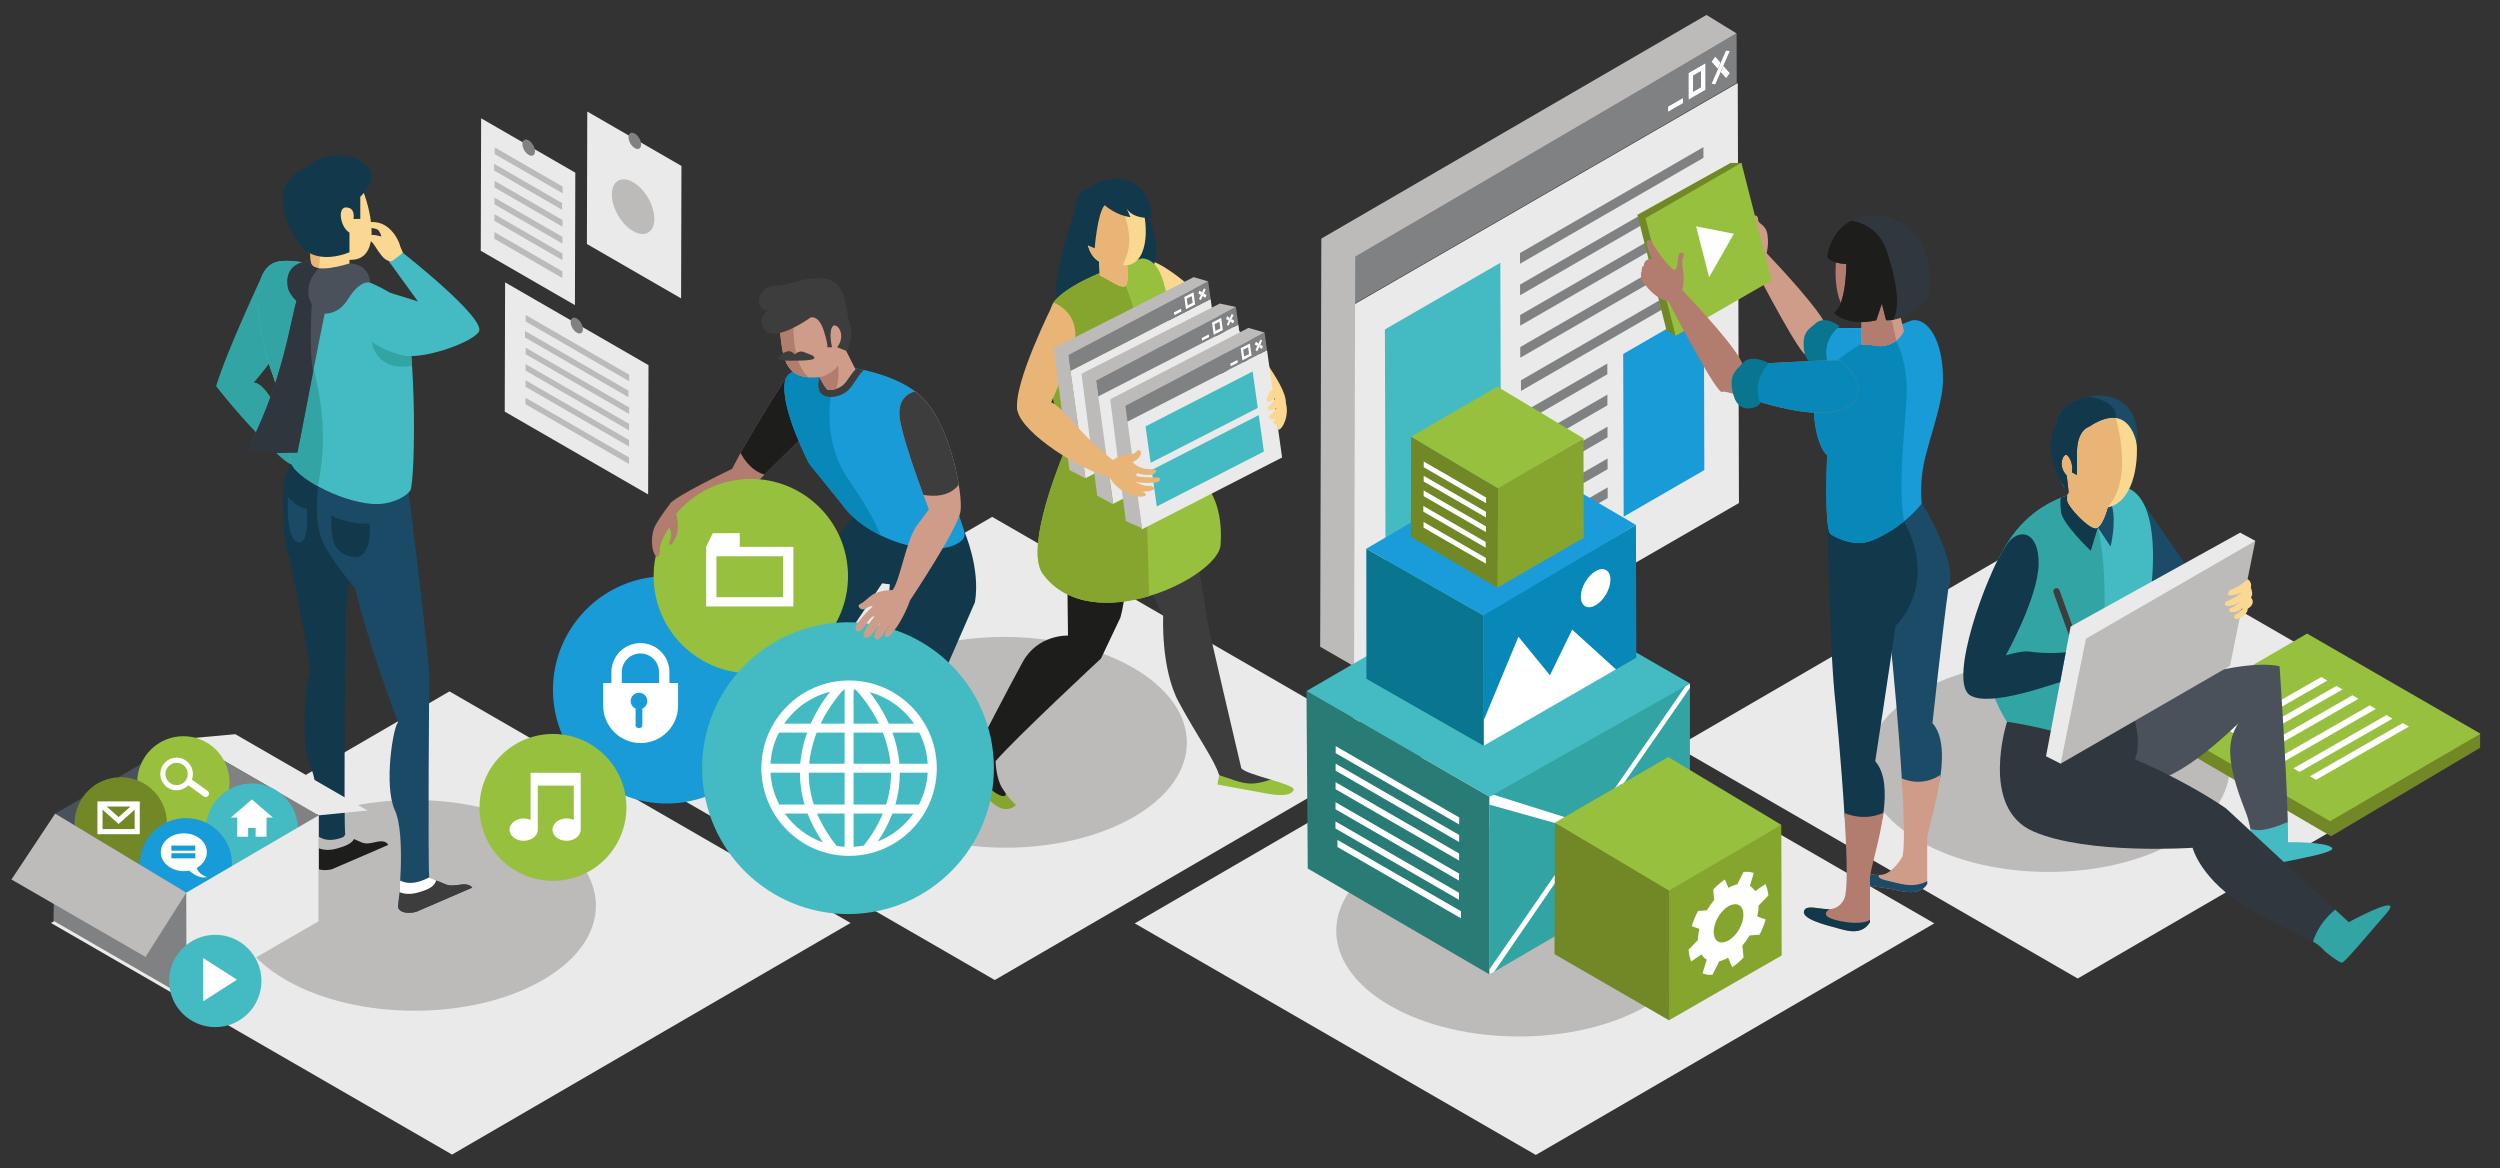 <?xml version="1.0" encoding="utf-8"?>
<!-- Generator: Adobe Illustrator 15.1.0, SVG Export Plug-In . SVG Version: 6.00 Build 0)  -->
<!DOCTYPE svg PUBLIC "-//W3C//DTD SVG 1.0//EN" "http://www.w3.org/TR/2001/REC-SVG-20010904/DTD/svg10.dtd">
<svg version="1.0" id="Layer_1" xmlns="http://www.w3.org/2000/svg" xmlns:xlink="http://www.w3.org/1999/xlink" x="0px" y="0px"
	 width="1418.93px" height="662.967px" viewBox="0 0 1418.93 662.967" enable-background="new 0 0 1418.93 662.967"
	 xml:space="preserve">
<rect x="0" y="0" width="1418.93" height="662.967" fill="#333333" stroke="none"/>
<polygon fill="#EAEAEA" points="790.772,424.796 563.129,293.358 336.957,424.8 564.6,556.238 "/>
<polygon fill="#EAEAEA" points="482.742,523.854 255.093,392.411 28.926,523.851 256.575,655.291 "/>
<polygon fill="#EAEAEA" points="1405.424,423.93 1177.775,292.488 951.602,423.93 1179.251,555.372 "/>
<polygon fill="#EAEAEA" points="1097.855,524.077 870.213,392.64 644.047,524.077 871.688,655.516 "/>
<path fill="#BCBBB9" d="M307.742,471.558c-40.454-23.356-105.836-23.355-146.026,0c-40.197,23.359-39.984,61.232,0.47,84.588
	c40.459,23.359,105.842,23.359,146.038-0.001C348.415,532.788,348.201,494.917,307.742,471.558"/>
<path fill="#BCBBB9" d="M934.456,486.173c-40.452-23.354-105.835-23.354-146.031,0.005c-40.19,23.355-39.978,61.228,0.476,84.583
	c40.46,23.359,105.843,23.359,146.033,0.004C975.13,547.404,974.916,509.532,934.456,486.173"/>
<path fill="#BCBBB9" d="M1235.082,392.782c-40.46-23.359-105.843-23.359-146.032-0.004c-40.196,23.36-39.983,61.232,0.476,84.592
	c40.46,23.359,105.843,23.359,146.039-0.001C1275.755,454.014,1275.541,416.142,1235.082,392.782"/>
<path fill="#BCBBB9" d="M643.154,379.016c-40.459-23.358-105.842-23.358-146.039,0.001c-40.197,23.36-39.983,61.232,0.476,84.592
	c40.453,23.355,105.836,23.355,146.033-0.005C683.821,440.244,683.607,402.372,643.154,379.016"/>
<polyline fill="#EAEAEA" points="768.033,411.916 986.974,285.502 986.302,47.093 767.36,173.507 "/>
<path fill="#808183" d="M965.402,40.341l-4.495,2.595l0.026,9.171l4.494-2.595L965.402,40.341z M946.749,63.464l-0.008-2.965
	l8.485-4.898l0.008,2.964L946.749,63.464 M958.362,56.554l-0.042-15.085l9.646-5.571l0.042,15.085L958.362,56.554 M976.596,35.603
	l3.04-7.001l2.145,0.415l-3.626,8.351l3.661,4.145l-2.142,2.888l-3.065-3.47l-3.037,6.995l-2.15-0.411l3.626-8.35l-3.661-4.147
	l2.141-2.888L976.596,35.603 M985.64,18.955l-218.94,126.414l0.079,28.138L985.718,47.093L985.64,18.955"/>
<path fill="#FFFFFF" d="M978.154,37.368l-1.547,3.563l3.066,3.47l2.141-2.888L978.154,37.368z M973.525,32.13l-2.14,2.889
	l3.661,4.146l1.548-3.561L973.525,32.13"/>
<polygon fill="#FFFFFF" points="979.637,28.603 976.594,35.604 975.047,39.166 971.421,47.515 973.571,47.926 976.608,40.931 
	978.154,37.369 981.78,29.017 "/>
<path fill="#FFFFFF" d="M960.933,52.107l-0.026-9.171l4.495-2.596l0.026,9.171L960.933,52.107z M967.967,35.898l-9.647,5.57
	l0.044,15.085l9.646-5.57L967.967,35.898"/>
<polygon fill="#FFFFFF" points="955.227,55.601 946.741,60.499 946.749,63.464 955.234,58.565 "/>
<polygon fill="#44BBC3" points="851.552,149.147 786.027,186.981 786.546,371.179 852.072,333.345 "/>
<polygon fill="#199BD7" points="967.072,174.446 921.288,200.882 921.549,293.229 967.332,266.794 "/>
<polygon fill="#808183" points="966.816,83.507 862.696,143.624 862.713,149.693 966.833,89.574 "/>
<polygon fill="#808183" points="966.866,101.394 862.746,161.512 862.764,167.572 966.883,107.455 "/>
<polygon fill="#808183" points="966.915,118.673 862.795,178.79 862.812,184.851 966.932,124.733 "/>
<polygon fill="#808183" points="966.967,136.86 862.847,196.978 862.863,203.039 966.983,142.92 "/>
<polygon fill="#808183" points="967.364,155.722 863.244,215.84 863.262,221.901 967.382,161.783 "/>
<polygon fill="#808183" points="912.268,206.34 863.477,234.511 863.494,240.578 912.285,212.407 "/>
<polygon fill="#808183" points="912.316,223.97 863.525,252.142 863.544,258.208 912.335,230.037 "/>
<polygon fill="#808183" points="912.369,242.159 863.578,270.33 863.595,276.397 912.386,248.225 "/>
<polygon fill="#808183" points="912.419,260.229 863.622,288.403 863.64,294.472 912.437,266.295 "/>
<polygon fill="#808183" points="912.465,276.626 863.674,304.798 863.692,310.865 912.483,282.694 "/>
<polygon fill="#808183" points="912.511,292.503 863.72,320.675 863.737,326.735 912.527,298.564 "/>
<polygon fill="#BCBBB9" points="985.592,18.948 968.549,8.486 749.995,135.386 749.947,136.466 749.297,367.077 768.533,378.184 
	769.19,145.622 "/>
<path fill="#12384B" d="M195.912,473.75c-0.829-7.989,0-114.755,0-114.755c-0.829-17.794,8.835-73.916,8.835-73.916l-39.303-21.84
	c-5.741,4.963-5.396,22.875-4.288,36.436c1.026,12.564,2.936,16.262,2.936,16.262c6.495,28.689,12.19,65.77,12.19,65.77
	c-2.542,1.452-6.414,39.749,0.122,53.912c6.537,14.163,1.816,55.198,1.816,55.198C180.036,495.538,195.912,473.75,195.912,473.75"/>
<path fill="#BCBBB9" d="M187.095,489.812l12.003-5.811l3.636-6.956c-2.264-1.027-4.64-2.2-5.904-2.833
	c-9.783,4.773-15.162,1.592-17.281-0.361c-0.193,3.852-0.445,7.346-0.678,10.15h2.209L187.095,489.812z"/>
<path fill="#1D1D1B" d="M216.354,477.495c-3.269,0-7.263,2.18-10.895,0.727c-1.331-0.532-2.967-1.275-4.508-2.003
	c-1.43,2.454-4.341,3.898-9.982,5.462c-5.882,1.629-9.973,0.016-11.837-1.04c-0.439,6.065-0.912,10.177-0.912,10.177
	c1.816,4.721,10.168,2.542,10.168,2.542l31.957-13.8C220.345,479.56,219.622,477.495,216.354,477.495"/>
<path fill="#1B4A66" d="M263.563,501.947c-3.269,0-7.021,1.452-10.652,0c-3.632-1.452-9.293-3.994-9.293-3.994
	c-0.829-7.989,0-114.755,0-114.755c-0.829-17.794-11.804-104.639-11.804-104.639l-50.918-4.668
	c-3.632,27.6,2.904,35.952,8.864,44.667c5.96,8.716,11.793,15.252,11.793,15.252c6.494,28.688,24.372,76.261,24.372,76.261
	c-2.542,1.453-8.352,35.588-1.815,49.751c6.536,14.163,1.815,55.198,1.815,55.198c1.816,4.721,10.169,2.542,10.169,2.542
	l31.956-13.8C268.05,503.763,266.831,501.947,263.563,501.947"/>
<path fill="#FFFFFF" d="M232.574,514.226l12.003-5.811l4.268-8.167c-2.736-1.177-5.227-2.295-5.227-2.295
	c-8.151,4.397-13.437,3.425-16.455,1.814c-0.182,3.268-0.401,6.226-0.604,8.647L232.574,514.226z"/>
<path fill="#3D3D3D" d="M263.563,501.947c-3.269,0-7.021,1.452-10.652,0c-1.606-0.642-3.607-1.497-5.342-2.251
	c-1.09,3.409-3.941,5.099-10.638,6.953c-4.531,1.256-7.999,0.584-10.209-0.273c-0.403,5.216-0.797,8.645-0.797,8.645
	c1.816,4.721,10.169,2.542,10.169,2.542l31.956-13.8C268.05,503.763,266.831,501.947,263.563,501.947"/>
<path fill="#32A4A4" d="M149.347,155.29c0,0-20.391,43.068-26.685,63.888c0,0,14.957,19.344,30.303,33.893
	c0,0,11.327,12.899,14.727,10.477c6.969-4.963,0.508-4.181-2.248-12.413c-4.247-12.685-13.998-33.851-21.391-34.05
	c0,0,12.049-13.4,17.36-25.022C166.724,180.443,149.347,155.29,149.347,155.29"/>
<path fill="#44BBC3" d="M156.071,148.97c-17.468,6.47-6.778,49.388-1.453,63.295c5.327,13.907,6.952,40.322,10.826,50.975
	c2.651,7.292,25.699,20.949,45.474,22.757c9.112,0.832,18.266-2.905,21.855-7.437c3.258-4.113,4.159-98.602-6.494-108.771
	C215.627,159.621,169.145,144.127,156.071,148.97"/>
<path fill="#32A4A4" d="M181.1,150.72c-10.598-2.529-20.145-3.559-25.028-1.75c-17.468,6.47-6.779,49.388-1.453,63.295
	c5.326,13.907,6.952,40.322,10.825,50.975c1.253,3.443,7.055,8.304,14.911,12.669c1.617-7.927,5.959-29.029-0.504-58.433
	c-7.452-33.902,0-54.693,0-54.693L181.1,150.72z"/>
<path fill="#32A4A4" d="M233.465,202.133c0,0-11.64-0.326-22.546-8.225c0,0,2.259,17.542,22.958,13.72L233.465,202.133z"/>
<path fill="#FAD892" d="M180.281,96.116c-7.192,1.459-17.151,10.23-14.355,25.607c2.184,12.011,5.87,18.665,10.229,22.279
	l0.736,13.883c2.905,6.778,18.561,3.958,21.461-2.072v-8.319c0.438-0.024,0.871-0.042,1.297-0.054
	c14.045-0.344,13.073-19.851,7.262-36.798C201.101,93.696,185.597,95.038,180.281,96.116"/>
<path fill="#E8B576" d="M171.896,104.026l-6.375,10.617c-0.165,2.179-0.057,4.537,0.405,7.08
	c2.184,12.011,5.87,18.665,10.229,22.279l0.736,13.882c0.588,1.373,1.705,2.346,3.128,2.985c0.016-0.074,0.037-0.138,0.052-0.214
	c2.546-12.839,2.147-46.947,2.147-46.947L171.896,104.026z"/>
<path fill="#12384B" d="M202.512,90.382c-17.472-7.263-29.011,5.166-29.011,5.166c-4.357,1.293-10.168,5.002-12.589,13.233
	c-2.42,8.232,4.842,30.021,15.011,35.021c10.168,5.002,22.429-0.643,22.429-0.643v-11.136c-5.639-3.188-7.471-16.803,0-13.92
	c3.294,1.271,2.264,6.173,2.264,6.173h3.874v-12.589C204.49,111.687,219.984,97.646,202.512,90.382"/>
<path fill="#44BBC3" d="M228.701,143.522l-8.176,4.533l16.69,23.025l-15.8-4.892c0,0-11.692,17.203,3.312,33.621
	c6.638,7.264,42.165-4.176,47.007-11.439C276.576,181.108,228.701,143.522,228.701,143.522"/>
<path fill="#32A4A4" d="M176.379,148.23c0,0-3.655,10.049,21.973,2.489l5.748,7.225c0,0-18.858,15.075-28.178,8.315
	C166.604,159.501,176.379,148.23,176.379,148.23"/>
<path fill="#FAD892" d="M227.067,139.616c0.182-0.633-4.176-12.799-14.345-13.525c-10.168-0.727-3.449,3.268-3.449,3.268
	s4.539,0,5.628,1.452c1.09,1.453,1.603,3.451,1.603,3.451s-5.597-1.816-7.413-0.363c-1.816,1.452,0.026,2.824,1.375,3.137
	c1.349,0.312,2.589,3.581,6.038,7.938c3.451,4.359,6.205,3.081,6.205,3.081l5.992-4.533L227.067,139.616z"/>
<path fill="#1B4A66" d="M163.334,281.881c0,0,5.447,6.536,10.895,6.899c0,0,1.481,21.835-5.448,18.884
	C161.853,304.713,163.697,284.423,163.334,281.881"/>
<path fill="#12384B" d="M188.028,292.613c0,0,10.841,5.609,21.762,4.52c0,0,2.033,21.084-9.865,18.895
	C188.028,313.838,188.028,304.4,188.028,292.613"/>
<path fill="#4A515B" d="M198.352,149.524c0,0-22.001,7.166-21.973-1.294c0,0-15.31-0.548-13.045,14.553
	c0.37,2.465,2.224,5.427,4.95,8.083c-3.454,11.363-7.338,42.861-25.604,79.966h27.344c3.054-15.911,11.218-58.308,14.248-72.794
	c4.809-0.053,9.567-2.307,13.198-8.188c7.211-11.679,12.712-9.398,12.712-9.398C209.173,149.183,198.352,149.524,198.352,149.524"/>
<path fill="#2F363E" d="M176.953,172.827c-6.167-11.31,3.992-20.615,3.992-20.615l0.159,0.601c0,0-0.052-0.222-0.142-0.599
	c-2.685-0.364-4.591-1.494-4.582-3.984c0,0-15.31-0.548-13.045,14.553c0.369,2.465,2.223,5.427,4.949,8.083
	c-3.603,11.857-7.68,45.639-28.072,84.836c3.715,0.449,8.304,0.968,13.05,1.486l15.587-0.224c0,0,4.562-23.842,8.9-46.1
	C175.293,199.256,176.953,172.827,176.953,172.827"/>
<polygon fill="#EAEAEA" points="208.546,460.011 133.552,416.71 105.318,419.259 180.909,462.763 "/>
<polygon fill="#808183" points="180.909,462.763 104.785,418.81 104.614,479.552 180.909,522.823 "/>
<polygon fill="#4A515B" points="105.621,418.907 31.279,461.832 31.447,521.363 105.789,478.438 "/>
<path fill="#98C03D" d="M130.276,444.042c0,14.468-11.729,26.197-26.197,26.197c-14.469,0-26.198-11.729-26.198-26.197
	c0-14.469,11.729-26.197,26.198-26.197C118.547,417.845,130.276,429.573,130.276,444.042"/>
<path fill="#728826" d="M94.733,467.327c0,14.468-11.729,26.197-26.197,26.197c-14.469,0-26.198-11.729-26.198-26.197
	c0-14.469,11.729-26.197,26.198-26.197C83.004,441.13,94.733,452.858,94.733,467.327"/>
<path fill="#44BBC3" d="M169.156,470.864c0,14.467-11.729,26.196-26.197,26.196c-14.469,0-26.198-11.729-26.198-26.196
	c0-14.47,11.729-26.198,26.198-26.198C157.427,444.666,169.156,456.395,169.156,470.864"/>
<path fill="#189CD9" d="M131.729,490.524c0,14.468-11.729,26.197-26.197,26.197c-14.469,0-26.198-11.729-26.198-26.197
	c0-14.469,11.729-26.197,26.198-26.197C120,464.327,131.729,476.056,131.729,490.524"/>
<polyline fill="#808183" points="105.708,506.668 31.279,461.832 30.39,522.626 106.507,566.575 106.678,505.827 "/>
<polygon fill="#EAEAEA" points="180.909,462.763 105.708,506.668 105.876,566.199 180.909,522.823 "/>
<polygon fill="#BDBCBA" points="105.708,506.668 31.279,461.832 6.495,499.181 82.612,543.13 "/>
<path fill="#44BBC3" d="M148.383,556.765c0,14.467-11.729,26.196-26.197,26.196c-14.469,0-26.198-11.729-26.198-26.196
	c0-14.47,11.729-26.198,26.198-26.198C136.654,530.566,148.383,542.295,148.383,556.765"/>
<polygon fill="#EAEAEA" points="326.527,98.011 273.075,67.147 272.863,142.322 326.315,173.184 "/>
<polygon fill="#BCBBB9" points="319.33,105.906 280.761,83.636 280.75,87.438 319.318,109.708 "/>
<polygon fill="#BCBBB9" points="319.028,115.249 280.452,92.976 280.442,96.776 319.017,119.05 "/>
<polygon fill="#BCBBB9" points="319.276,124.901 280.707,102.631 280.696,106.433 319.265,128.702 "/>
<polygon fill="#BCBBB9" points="319.249,134.462 280.68,112.192 280.669,115.992 319.238,138.262 "/>
<polygon fill="#BCBBB9" points="319.223,143.853 280.646,121.58 280.636,125.379 319.212,147.653 "/>
<polygon fill="#BCBBB9" points="319.194,153.992 280.625,131.722 280.614,135.522 319.183,157.792 "/>
<path fill="#808183" d="M300.09,79.682c-1.661-0.959-3.065-0.47-3.477,1.057c-0.079,0.292-0.122,0.622-0.123,0.987
	c-0.006,2.274,1.598,5.046,3.577,6.188c1.973,1.14,3.581,0.222,3.587-2.051c0.001-0.366-0.04-0.744-0.116-1.125
	C303.137,82.742,301.746,80.638,300.09,79.682"/>
<polygon fill="#EAEAEA" points="368.07,207.255 286.679,160.261 286.472,233.622 367.863,280.616 "/>
<polygon fill="#BCBBB9" points="357.132,212.698 298.394,178.783 298.383,182.495 357.122,216.41 "/>
<polygon fill="#BCBBB9" points="356.685,221.729 297.953,187.817 297.941,191.522 356.674,225.434 "/>
<polygon fill="#BCBBB9" points="357.08,231.238 298.342,197.323 298.331,201.035 357.068,234.95 "/>
<polygon fill="#BCBBB9" points="357.053,240.563 298.315,206.647 298.304,210.36 357.042,244.274 "/>
<polygon fill="#BCBBB9" points="357.021,249.729 298.289,215.819 298.279,219.524 357.011,253.435 "/>
<polygon fill="#BCBBB9" points="357,259.624 298.262,225.708 298.25,229.422 356.988,263.337 "/>
<path fill="#808183" d="M327.383,180.772c-1.62-0.936-2.985-0.454-3.386,1.035c-0.076,0.285-0.117,0.607-0.118,0.961
	c-0.006,2.216,1.553,4.924,3.481,6.037c1.935,1.117,3.503,0.216,3.51-2c0.001-0.355-0.038-0.722-0.113-1.094
	C330.367,183.765,329.007,181.709,327.383,180.772"/>
<polygon fill="#EAEAEA" points="386.773,94.177 333.321,63.314 333.109,138.488 386.561,169.35 "/>
<path fill="#BCBBB9" d="M359.363,103.432c-6.653-3.841-12.071-0.753-12.093,6.899c-0.022,7.645,5.362,16.971,12.015,20.812
	c6.659,3.845,12.078,0.757,12.099-6.888C371.406,116.603,366.022,107.276,359.363,103.432"/>
<path fill="#808183" d="M360.33,75.845c-1.662-0.96-3.061-0.468-3.471,1.06c-0.079,0.293-0.121,0.622-0.122,0.987
	c-0.007,2.274,1.591,5.042,3.57,6.185s3.587,0.226,3.593-2.048c0.001-0.366-0.039-0.744-0.116-1.125
	C363.383,78.908,361.991,76.804,360.33,75.845"/>
<path fill="#3D3D3D" d="M704.498,435.927c0,0-19.137-81.257-19.481-84.766c-0.344-3.506-13.405-84.91-16.561-103.07
	c-3.157-18.158-32.811-5.985-32.811-5.985s-12.287,18.075-8.138,33.104c4.149,15.03,29.062,67.316,32.696,74.378
	c0,0-1.491,29.751,8.805,48.857c10.296,19.104,20.897,33.836,22.928,41.588c0,0,11.059,5.996,18.123,6.79
	c9.438,1.062,15.198-3.113,11.158-4.33C713.756,440.246,705.652,437.907,704.498,435.927"/>
<path fill="#97C03E" d="M734.242,448.244c0.528-1.579-5.962-3.624-13.026-5.751c-2.734,0.926-6.145,1.877-9.315,2.173
	c-0.619,0.058-1.234,0.084-1.844,0.081c-6.036-0.038-11.651-2.899-18.122-4.714l-0.956,5.239c0,0,20.959,3.824,28.581,5.215
	C727.18,451.878,733.157,451.491,734.242,448.244"/>
<path fill="#1D1D1B" d="M615.501,260.476c0,0-11.376,4.781-12.227,22.687c-0.873,18.368,2.248,22.04,2.248,22.04l0.646,55.537
	c0,0-16.964-0.838-25.664,14.916c-8.699,15.755-25.142,47.814-25.142,47.814l-8.545,9.699c0,0,2.306,4.657,6.195,7.873
	c2.38,1.969,11.105,12.657,18.796,12.531c0,0,0.263-0.827-0.85-3.022c-0.373-0.735-1.557-2.395-2.079-3.196
	c-3.587-5.516-3.818-15.339-3.818-15.339c11.761-13.587,59.823-58.256,59.823-58.256l11.033-23.259
	c5.73-19.631,5.247-74.212,4.89-93.159H623.61L615.501,260.476z"/>
<path fill="#86A52E" d="M570.958,450.551c-0.354,1.886-2.496,2.581-10.342-3.802c-2.452-1.994-3.421-1.252-3.521,0.852
	c1.26,2.546,3.016,5.469,6.817,8.612c7.778,6.433,12.736,0.604,12.736,0.604S573.777,454.422,570.958,450.551"/>
<path fill="#FAD892" d="M648.201,146.661c6.238,0.296,17.372,6.996,28.428,17.038c11.689,10.618-16.09,10.949-16.09,10.949
	L648.201,146.661z"/>
<path fill="#FAD892" d="M684.301,174.444l22.275,15.791c0,0,23.808,27.822,23.222,38.445c-0.585,10.623-10.478-9.866-10.478-9.866
	L684.301,174.444z"/>
<path fill="#12384B" d="M649.551,118.246c0,0,11.282,21.179,4.654,33.628c-6.628,12.449-47.322,34.912-53.351,24.063
	c-6.029-10.848,6.628-50.705,10.836-60.581c4.209-9.876,20.538-4.896,20.538-4.896L649.551,118.246z"/>
<path fill="#97C03E" d="M673.873,266.993l-24.559-6.558c6.383-4.268,10.257-8.325,10.257-8.325s15.401-104.662-11.369-105.449
	c0,0-36.482,9.772-49.264,23.727c-9.441,10.306-0.823,67.011,5.3,85.495c-6.626,16.212-21.811,57.079-12.24,69.962
	c27.509,37.033,99.529,1.716,100.773-16.497C695.181,274.063,673.873,266.993,673.873,266.993"/>
<path fill="#86A52E" d="M650.026,260.626l-0.712-0.19c0.237-0.159,0.463-0.316,0.693-0.474l-1.806-63.498
	c-1.022-14.967-10.961-38.52-10.961-38.52l-7.218-5.29c-11.08,4.212-24.36,10.393-31.084,17.734
	c-9.442,10.306-0.823,67.011,5.3,85.495c-6.627,16.212-21.812,57.079-12.241,69.962c13.756,18.516,38.638,18.945,60.238,12.469
	L650.026,260.626z"/>
<path fill="#E8B576" d="M598.097,171.681c0,0-23.761,47.168-20.545,61.114c3.215,13.947,40.671,36.674,55.741,38.329l-1.87-10.597
	c0,0-10.082-7.438-20.923-19.82c-8.733-9.974-13.867-12.412-13.867-12.412l9.336-21.249
	C605.969,207.046,619.914,181.82,598.097,171.681"/>
<path fill="#EAEAEA" d="M685.325,227.238l-60.79,31.16l-2.906-20.689l60.796-31.164L685.325,227.238z M606.118,200.501l9.951,70.911
	l79.59-40.789l-8.551-60.934l-79.589,40.791L606.118,200.501"/>
<polygon fill="#ECECEC" points="618.162,212.962 621.062,233.655 681.852,202.495 678.952,181.803 "/>
<polygon fill="#ECECEC" points="621.628,237.709 624.535,258.398 685.324,227.238 682.424,206.545 "/>
<polygon fill="#808183" points="606.118,200.501 607.519,210.48 687.108,169.689 685.708,159.711 "/>
<path fill="#FFFFFF" d="M683.292,166.551l-0.697,1.508l1.499,0.956l0.7-1.506L683.292,166.551z M680.798,164.96l-0.7,1.506
	l1.5,0.957l0.698-1.508L680.798,164.96"/>
<polygon fill="#FFFFFF" points="683.341,163.659 682.296,165.915 681.598,167.423 680.548,169.688 681.551,170.315 682.595,168.058 
	683.292,166.551 684.338,164.292 "/>
<path fill="#FFFFFF" d="M676.913,171.884l-2.795,1.428l-0.541-3.839l2.8-1.431L676.913,171.884z M672.164,168.571l0.964,6.871
	l5.203-2.659l-0.966-6.88L672.164,168.571"/>
<polygon fill="#FFFFFF" points="666.316,177.314 666.528,178.832 670.528,176.778 670.316,175.261 "/>
<polygon fill="#BCBBB9" points="606.017,201.679 598.092,197.57 677.477,157.299 685.71,159.714 "/>
<polygon fill="#BCBBB9" points="616.117,271.571 606.987,266.76 598.092,197.569 606.344,201.506 "/>
<path fill="#EAEAEA" d="M701.067,241.782l-60.798,31.154l-2.9-20.693l60.791-31.152L701.067,241.782z M697.593,217.03l-60.79,31.16
	l-2.907-20.689l60.79-31.16L697.593,217.03 M621.859,215.036l9.951,70.911l79.589-40.79l-8.55-60.933l-79.589,40.791
	L621.859,215.036"/>
<polygon fill="#ECECEC" points="637.369,252.243 640.269,272.936 701.067,241.782 698.161,221.091 "/>
<polygon fill="#808183" points="621.859,215.036 623.26,225.015 702.85,184.224 701.448,174.246 "/>
<path fill="#FFFFFF" d="M699.03,181.091l-0.697,1.505l1.496,0.958l0.701-1.506L699.03,181.091z M696.533,179.499l-0.693,1.502
	l1.498,0.959l0.697-1.503L696.533,179.499"/>
<polygon fill="#FFFFFF" points="699.083,178.194 698.035,180.458 697.337,181.96 696.29,184.221 697.287,184.854 698.333,182.595 
	699.029,181.09 700.079,178.827 "/>
<path fill="#FFFFFF" d="M692.654,186.418l-2.802,1.432l-0.535-3.842l2.795-1.428L692.654,186.418z M687.905,183.105l0.959,6.885
	l5.202-2.668l-0.967-6.88L687.905,183.105"/>
<polygon fill="#FFFFFF" points="682.057,191.85 682.269,193.367 686.269,191.312 686.051,189.799 "/>
<polygon fill="#BCBBB9" points="621.754,216.213 613.83,212.104 692.358,172.269 701.449,174.246 "/>
<polygon fill="#BCBBB9" points="631.793,286.242 622.724,281.296 613.83,212.103 622.135,216.013 "/>
<polygon fill="#EAEAEA" points="638.14,229.534 648.091,300.446 727.681,259.657 719.13,198.723 639.541,239.513 "/>
<polygon fill="#44BBC3" points="650.177,242 653.082,262.682 713.874,231.53 710.973,210.836 "/>
<polygon fill="#44BBC3" points="653.65,266.743 656.558,287.432 717.349,256.28 714.441,235.591 "/>
<polygon fill="#808183" points="638.14,229.534 639.541,239.513 719.13,198.723 717.729,188.745 "/>
<path fill="#FFFFFF" d="M715.312,195.588l-0.696,1.504l1.501,0.958l0.694-1.503L715.312,195.588z M712.82,193.995l-0.7,1.506
	l1.499,0.956l0.698-1.505L712.82,193.995"/>
<polygon fill="#FFFFFF" points="715.363,192.694 714.317,194.952 713.619,196.458 712.57,198.721 713.567,199.354 714.615,197.091 
	715.312,195.588 716.36,193.326 "/>
<path fill="#FFFFFF" d="M708.935,200.918l-2.802,1.432l-0.535-3.843l2.802-1.431L708.935,200.918z M704.186,197.604l0.965,6.873
	l5.196-2.656l-0.967-6.881L704.186,197.604"/>
<polygon fill="#FFFFFF" points="698.338,206.349 698.549,207.867 702.55,205.812 702.338,204.293 "/>
<polygon fill="#BCBBB9" points="638.038,230.712 630.114,226.603 708.607,186.093 717.729,188.745 "/>
<polygon fill="#BCBBB9" points="648.201,299.856 639.007,295.794 630.113,226.603 638.622,229.558 "/>
<path fill="#E8B576" d="M657.081,270.979c-4.056,0.015-10.722-0.112-11.755-0.731c-1.033-0.62,0.035-1.696,0.035-1.696
	c4.988,1.586,9.553,1.211,10.283-0.105c0.729-1.315,2.092-1.888-3.901-2.2c-5.994-0.313-9.042-4.074-9.042-4.074
	c2.998-0.748,4.356-3.465,4.356-3.465c1.699-2.96-1.068-3.389-1.068-3.389c-1.923,2.134-2.527,2.551-7.669,3.048
	c-3.382,0.327-5.467,1.792-6.564,2.855c-2.001-1.522-11.628-9.045-21.278-20.067c-8.733-9.974-13.867-12.412-13.867-12.412
	s-22.297-9.446-19.081,4.5c3.001,13.022,35.843,33.689,52.454,37.723c0.561,1.406,1.521,2.889,3.079,4.375
	c6.812,6.496,14.218,7.173,16.618,6.19c2.217-0.907-1.239-2.676-1.784-2.944c0.323,0.148,1.71,0.677,4.279,0.17
	c5.252-1.035,1.771-3.286,0.487-3.035c-3.15,0.619-7.784-1.893-8.942-2.56c2.461,1.217,11.063,1.066,13.234,0.481
	C658.36,273.265,659.246,270.97,657.081,270.979 M643.447,273.001c0.029,0.021,0.068,0.039,0.1,0.06
	C643.488,273.025,643.447,273.001,643.447,273.001"/>
<path fill="#FAD892" d="M724.015,220.779c0,0-2.254-0.747-4.085,2.957s-0.92,4.903,1.095,4.172c2.017-0.731,2.8-3.437,2.748-2.048
	c0,0-1.622,3.315-3.866,4.904c0,0-1.538,2.041,1.126,2.08s5.336-2.787,5.376-3.611l-4.372,5.4c-3.056,1.411-1.673,4.151,1.168,3.195
	c2.842-0.955,3.831-4.146,3.831-4.146s-2.378,3.842-3.871,4.987c-1.493,1.147,0.026,2.474,1.361,2.273
	c1.336-0.201-1.359,2.822,1.188,2.943C728.259,244.007,735.715,229.258,724.015,220.779"/>
<path fill="#FAD892" d="M621.585,106.966c-9.019,9.324-6.465,25.75-3.733,33.572c1.229,3.522,3.083,6.189,5.941,7.936l0.46,7.883
	c5.736,2.49,13.005,8.579,14.974,5.407c0.915-1.475,0.866-6.38,0.552-11.207c12.824-1.708,12.568-25.55,6.542-39.034
	C640.251,97.939,621.585,106.966,621.585,106.966"/>
<path fill="#E8B576" d="M639.158,145.87c6.186-15.219-5.865-34.932-5.865-34.932s-3.194-2.156-5.519-1.412
	c-2.325,0.744-4.938,3.614-6.875,5.275c-1.104,0.947-2.841,2.481-5.205,5.02c-1.156,7.718,0.465,15.869,2.158,20.717
	c1.23,3.521,3.083,6.188,5.942,7.936l0.46,7.882c5.736,2.491,13.005,8.579,14.973,5.408c0.916-1.475,0.867-6.38,0.553-11.207
	l-2.531-0.05L639.158,145.87z"/>
<path fill="#12384B" d="M626.987,116.446c0,0,6.396,5.838,14.607,6.773l-2.705-6.208c0,0,1.275,5.675,10.836,6.595l4.158-0.169
	c0,0-1.721-29.789-30.779-19.952c-1.306,0.441-4.279,3.484-4.279,3.484s-5.722,0.265-6.961,4.483
	c-1.238,4.217-6.837,22.515,3.495,26.994l5.967,2.453C621.326,140.899,622.812,120.974,626.987,116.446"/>
<path fill="#12384B" d="M547.252,301.475c0,0,9.337,20.902,6.101,40.325l-22.515,51.566l-30.867-5.447l5.084-56.287l-4.381-0.547
	l-21.402,31.977l-27.237-22.352l5.447-10.531l28.946-39.945L547.252,301.475z"/>
<path fill="#B27C6F" d="M415.54,266.084c0,0-34.336,16.487-35.426,20.118c-0.239,0.799,3.822,8.471,6.833,8.389
	c10.694-0.291,33.98-12.291,33.98-12.291l34.378-34.022l-9.017-34.021C446.288,214.257,425.813,245.603,415.54,266.084"/>
<path fill="#1D1D1B" d="M446.287,214.257c0,0-15.196,23.27-25.975,42.811c2.423,4.583,6.722,10.306,13.642,12.339l21.35-21.129
	L446.287,214.257z"/>
<path fill="#199BD7" d="M522.123,224.44c-18.99-17.904-73.702-23.326-76.606-8.137c-2.906,15.189,13.794,46.936,13.794,46.936
	l18.487,22.875c14.526,21.062,54.784,32.31,67.98,20.706c4.525-3.98-1.14-8.235-2.593-20.706
	C541.733,273.642,534.05,235.686,522.123,224.44"/>
<path fill="#0888B8" d="M481.428,271.876c-14.912-21.624-9.782-47.512-9.782-47.512s-1.575-9.269-2.87-16.912
	c-12.382-0.078-22.081,2.692-23.259,8.852c-2.905,15.188,13.794,46.935,13.794,46.935l18.487,22.875
	c4.997,7.245,13.038,13.328,21.975,17.721C496.862,296.216,490.693,285.312,481.428,271.876"/>
<path fill="#3D3D3D" d="M490.262,209.983c-6.271-1.384-12.643-2.223-18.539-2.462l-4.613,1.255c0,0-4.543,9.459-1.638,13.864
	c2.905,4.405,11.708,2.792,15.84-1.063C484.636,218.477,486.465,213.583,490.262,209.983"/>
<path fill="#CF9C89" d="M480.383,185.417c-3.417-9.443-6.428-24.896-28.921-16.969c0,0-10.609,2.699-8.939,17.812
	c1.67,15.114,1.964,28.309,19.292,27.991c1.127-0.022,2.198-0.125,3.219-0.297c1.778,3.387,3.828,6.924,4.774,7.221
	c1.848,0.58,7.557-0.117,10.908-5.134c3.351-5.019,4.841-6.388,4.841-6.388l-5.189-10.305
	C481.816,194.367,481.731,189.144,480.383,185.417"/>
<path fill="#B27C6F" d="M459.056,214.173c-10.003-7.674-8.746-32.203-8.746-32.203s-4.068-3.204-7.047-5.002
	c-0.79,2.399-1.165,5.441-0.739,9.292C444.099,200.524,444.457,213.072,459.056,214.173"/>
<path fill="#B27C6F" d="M465.034,213.954c1.778,3.387,3.829,6.924,4.774,7.221c0.899,0.282,2.712,0.257,4.721-0.415
	c2.193-5.238,1.111-13.311,1.111-13.311C470.919,213.636,465.034,213.954,465.034,213.954"/>
<path fill="#199BD7" d="M442.544,384.596c3.827,35.438-21.797,67.264-57.231,71.091c-35.435,3.828-67.263-21.797-71.089-57.231
	c-3.828-35.435,21.796-67.262,57.23-71.088C406.888,323.539,438.717,349.162,442.544,384.596"/>
<path fill="#97C03E" d="M480.989,321.06c3.271,30.289-18.631,57.494-48.92,60.767c-30.289,3.271-57.495-18.63-60.766-48.92
	c-3.272-30.288,18.631-57.494,48.919-60.766C450.511,268.869,477.718,290.771,480.989,321.06"/>
<path fill="#44BBC3" d="M563.631,427.107c4.91,45.464-27.965,86.299-73.428,91.21c-45.464,4.91-86.299-27.966-91.209-73.43
	c-4.91-45.463,27.965-86.299,73.428-91.209C517.885,348.77,558.721,381.644,563.631,427.107"/>
<path fill="#CF9C89" d="M522.123,224.44l-2.69-2.274c0,0-9.657,1.46-8.931,13.519c0.726,12.06,16.705,53.458,16.705,53.458
	s-2.799,3.836-6.667,8.924c-6.145,8.084-9.553,31.023-13.911,36.834c0,0-7.324-0.095-11.682,2.81
	c-2.158,1.44-4.522,4.082-6.475,4.937c-2.914,1.275,0.459,4.156,2.421,2.971c4.115-2.486,4.357-1.276,4.357-1.276
	s-10.031,8.939-9.684,12.59c0.195,2.039,2.398,1.587,3.632,0.241c2.991-3.258,5.084-7.932,7.14-7.293c0,0-4.73,5.729-6.11,9.721
	c-0.495,1.434,0.187,2.304,1.633,2.415c2.213,0.171,6.106-5.876,8.224-9.482c-1.28,2.335-3.035,5.714-3.75,7.921
	c-0.575,1.775,1.145,3.369,2.546,2.216c1.518-1.247,4.076-5.084,5.842-7.886c-1.243,2.162-2.607,4.847-2.495,6.055
	c0.071,0.775,1.574,1.137,2.948-0.275c7.133-7.334,11.352-19.853,11.352-19.853s26.702-39.901,28.595-50.356
	C546.74,281.419,539.554,239.629,522.123,224.44"/>
<path fill="#3D3D3D" d="M522.123,224.44l-2.69-2.274c0,0-9.657,1.46-8.931,13.519c0.522,8.666,8.919,32.481,13.604,45.198
	c5.98,1.036,14.781,1.062,20.062-5.767C541.523,258.806,534.345,235.09,522.123,224.44"/>
<path fill="#B27C6F" d="M384.085,292.5c0,0,1.522,7.12-0.143,11.261c-1.666,4.138-3.333,6.806-4.211,4.699
	c0,0,1.735-3.32,1.065-6.446l-0.822-2.971c0,0-5.797,8.5-5.441,13.219c0,0-0.221,5.789-2.551,3.012
	c-2.329-2.776-2.96-11.771,0.175-17.386c3.135-5.614,7.956-11.686,7.956-11.686L384.085,292.5z"/>
<path fill="#3D3D3D" d="M460.146,180.2c0,0,4.6-1.622,7.505,7.783c2.905,9.406,1.695,9.098,1.695,9.098h2.905
	c0,0-1.937-7.557,0-11.371c1.937-3.816,8.715,3.801,2.905,11.371l5.71,2.275c0,0,4.216-9.472,1.553-15.525
	c-2.663-6.052-1.211-23.686-13.557-25.522c-12.347-1.836-20.82,3.836-28.084,3.836c-12.105,0-12.604,15.26-4.599,13.939
	c0,0-5.248,2.815-3.632,8.231C433.757,188.373,438.357,194.968,460.146,180.2"/>
<path fill="#3D3D3D" d="M451.11,201.249c0,0,2.318-2.742,5.397-1.36c3.135,1.404,5.703,1.794,5.705,3.295
	c0.002,1.799-12.597,1.514-12.597,1.514s-7.85,0.492-8.275-1.641c0,0,4.44-4.812,7.668-3.462
	C450.507,200.224,451.11,201.249,451.11,201.249"/>
<path fill="#97C03E" d="M355.538,458.265c0,23.025-18.667,41.692-41.692,41.692c-23.027,0-41.693-18.667-41.693-41.692
	c0-23.026,18.666-41.693,41.693-41.693C336.871,416.571,355.538,435.238,355.538,458.265"/>
<polygon fill="#297B75" points="845.398,452.201 741.52,392.223 742.241,492.952 845.398,553.073 "/>
<polygon fill="#FFFFFF" points="828.208,463.957 758.105,423.48 758.094,427.479 828.197,467.956 "/>
<polygon fill="#FFFFFF" points="828.18,473.913 758.077,433.437 758.066,437.435 828.168,477.911 "/>
<polygon fill="#FFFFFF" points="828.15,484.419 758.047,443.942 758.036,447.939 828.14,488.417 "/>
<polygon fill="#FFFFFF" points="828.118,495.791 758.016,455.314 758.004,459.32 828.107,499.797 "/>
<polygon fill="#FFFFFF" points="828.088,506.701 757.984,466.225 757.974,470.223 828.076,510.699 "/>
<polygon fill="#FFFFFF" points="829.215,517.192 759.118,476.72 759.107,480.726 829.204,521.198 "/>
<polygon fill="#32A4A4" points="959.16,484.462 959.153,387.938 845.398,445.718 845.398,553.073 956.591,488.165 939.92,486.6 "/>
<path fill="#FFFFFF" d="M904.718,468.948l-2.565,3.705l54.438,15.512l2.575-1.487l-0.006-2.216L904.718,468.948z M845.398,452.201
	L845.398,452.201v4.497l54.175,15.221l2.565-3.706l-54.633-17.202"/>
<polygon fill="#FFFFFF" points="959.154,387.938 956.73,389.347 902.139,468.213 899.572,471.919 845.398,550.142 845.398,553.073 
	848.113,551.489 902.151,472.653 904.718,468.948 959.16,390.407 "/>
<polygon fill="#44BBC3" points="959.154,387.938 853.68,327.04 741.52,392.222 845.398,452.201 "/>
<rect fill="none" width="1418.929" height="662.967"/>
<g>
	<defs>
		<polygon id="SVGID_1_" points="841.884,347.966 842.097,423.301 928.729,373.279 928.516,297.946 		"/>
	</defs>
	<clipPath id="SVGID_2_">
		<use xlink:href="#SVGID_1_"  overflow="visible"/>
	</clipPath>
	<polygon clip-path="url(#SVGID_2_)" fill="#0888B8" points="928.517,297.945 915.313,290.196 841.885,341.11 842.097,423.301 
		928.729,373.28 	"/>
	<polygon clip-path="url(#SVGID_2_)" fill="#FFFFFF" points="861.823,361.396 842.057,408.979 842.096,423.301 917.192,379.941 
		892.316,357.354 879.695,383.25 	"/>
	<path clip-path="url(#SVGID_2_)" fill="#FFFFFF" d="M905.606,324.181c-4.642,2.681-8.39,9.173-8.375,14.507
		c0.017,5.334,3.788,7.484,8.431,4.806c4.641-2.682,8.389-9.175,8.375-14.507C914.021,323.652,910.249,321.5,905.606,324.181"/>
</g>
<g>
	<defs>
		<rect id="SVGID_3_" width="1418.929" height="662.967"/>
	</defs>
	<clipPath id="SVGID_4_">
		<use xlink:href="#SVGID_3_"  overflow="visible"/>
	</clipPath>
	<polygon clip-path="url(#SVGID_4_)" fill="#09758F" points="841.885,349.324 775.477,311.45 775.543,385.284 842.097,423.301 	"/>
	<polygon clip-path="url(#SVGID_4_)" fill="#1A9CDA" points="928.517,297.945 863.416,259.8 775.477,311.45 841.885,349.324 	"/>
</g>
<g>
	<defs>
		<polygon id="SVGID_5_" points="849.617,277.116 849.776,333.564 898.893,305.206 898.734,248.757 		"/>
	</defs>
	<clipPath id="SVGID_6_">
		<use xlink:href="#SVGID_5_"  overflow="visible"/>
	</clipPath>
	<polygon clip-path="url(#SVGID_6_)" fill="#86A52E" points="898.733,248.757 850.337,261.111 849.775,333.565 898.893,305.206 	"/>
</g>
<g>
	<defs>
		<rect id="SVGID_7_" width="1418.929" height="662.967"/>
	</defs>
	<clipPath id="SVGID_8_">
		<use xlink:href="#SVGID_7_"  overflow="visible"/>
	</clipPath>
	<polygon clip-path="url(#SVGID_8_)" fill="#728826" points="850.211,277.179 800.905,247.819 800.745,304.65 849.775,333.565 	"/>
	<polygon clip-path="url(#SVGID_8_)" fill="#FFFFFF" points="843.449,282.385 808.078,261.962 808.07,265.183 843.44,285.606 	"/>
	<polygon clip-path="url(#SVGID_8_)" fill="#FFFFFF" points="843.426,290.485 808.057,270.062 808.047,273.282 843.417,293.706 	"/>
	<polygon clip-path="url(#SVGID_8_)" fill="#FFFFFF" points="843.402,298.797 808.033,278.374 808.023,281.595 843.394,302.018 	"/>
	<polygon clip-path="url(#SVGID_8_)" fill="#FFFFFF" points="843.219,307.604 807.848,287.183 807.838,290.402 843.209,310.826 	"/>
	<polygon clip-path="url(#SVGID_8_)" fill="#FFFFFF" points="843.353,316.685 807.981,296.262 807.974,299.482 843.344,319.906 	"/>
	<polygon clip-path="url(#SVGID_8_)" fill="#97C03E" points="898.733,248.757 849.888,219.465 800.905,247.819 850.211,277.179 	"/>
	<polygon clip-path="url(#SVGID_8_)" fill="#86A52E" points="1011.016,468.157 942.642,501.235 947.273,579.088 1011.225,542.296 	
		"/>
	<polyline clip-path="url(#SVGID_8_)" fill="#728826" points="946.883,504.081 882.515,466.916 882.304,541.575 947.273,579.088 
		947.282,505.483 	"/>
	<polygon clip-path="url(#SVGID_8_)" fill="#97C03E" points="1011.016,468.157 946.856,429.676 882.515,466.916 947.282,505.483 	
		"/>
	<path clip-path="url(#SVGID_8_)" fill="#FFFFFF" d="M981.09,533.771c-1.503,0.867-3.026,1.285-4.404,1.113
		c-3.984-0.506-5.26-5.752-2.834-11.738c1.582-3.907,4.354-7.159,7.196-8.801c1.505-0.869,3.029-1.286,4.409-1.111
		c3.992,0.495,5.26,5.752,2.834,11.731C986.708,528.874,983.934,532.128,981.09,533.771 M978.984,499.18
		c-2.272,1.547-4.5,3.458-6.609,5.675l0.547,5.952c-1.504,1.766-2.893,3.735-4.127,5.86l-5.07,0.391
		c-0.763,1.47-1.469,2.994-2.098,4.556c-0.552,1.362-1.022,2.698-1.44,4.028l4.327,1.58c-0.523,2.214-0.779,4.323-0.788,6.274
		l-5.337,5.508c0.167,2.49,0.666,4.744,1.478,6.693l5.834-4.022c0.784,1.268,1.784,2.285,3.001,2.993l-2.402,7.78
		c0.916,0.375,1.901,0.629,2.957,0.762c0.87,0.116,1.765,0.127,2.673,0.066l3.886-7.703c1.649-0.357,3.343-1.041,5.021-1.996
		l2.311,5.367c2.202-1.491,4.358-3.332,6.411-5.457l-0.633-6.822c1.479-1.736,2.849-3.666,4.071-5.746l5.716-0.44
		c0.647-1.293,1.258-2.623,1.804-3.975c0.635-1.564,1.168-3.106,1.624-4.627l-4.774-1.739c0.499-2.17,0.749-4.24,0.763-6.166
		l5.56-5.731c-0.244-2.423-0.818-4.604-1.7-6.477l-5.841,4.032c-0.776-1.27-1.783-2.283-2.994-2.996l2.243-7.298
		c-0.78-0.284-1.62-0.491-2.509-0.603c-1.081-0.133-2.187-0.133-3.318-0.009l-3.535,7.018c-1.65,0.349-3.343,1.032-5.022,1.979
		L978.984,499.18"/>
	<path clip-path="url(#SVGID_8_)" fill="#B27C6F" d="M1061.863,127.224c0,0-17.083,0.189-19.311,16.57
		c-2.229,16.381,0,37.334,14.854,37.176c20.301-0.215,30.784-17.717,29.298-33.6C1085.219,131.491,1075.975,126.95,1061.863,127.224
		"/>
	<path clip-path="url(#SVGID_8_)" fill="#1B4B66" d="M1090.729,285.83l-20.897-10.601c0,0,0.979,72.643,4.456,102.574
		c0,0,3.295,33.732,5.128,64.024c1.168,19.313,19.995,13.78,22.042-2.064c1.49-11.536,1.109-22.838-4.655-29.373
		c0,0,5.795-53.225,9.009-76.111C1112.509,318.782,1087.769,280.329,1090.729,285.83"/>
	<path clip-path="url(#SVGID_8_)" fill="#CF9C89" d="M1079.414,441.826c1.168,19.313,1.744,37.229,0.492,44.112
		c0,0-3.982,7.349-9.44,9.874c-4.671,2.161-10.548-0.923-13.155,0.987l-0.386,3.968c2.438,2.23,9.931,2.692,15.417,3.615
		c5.338,0.899,16.672,5.143,21.492-2.634V476.89c0-4.994,5.567-21.282,7.614-37.126
		C1092.307,445.758,1083.673,443.598,1079.414,441.826"/>
	<path clip-path="url(#SVGID_8_)" fill="#1B4B66" d="M1070.837,499.769c-4.591-0.998-4.965-2.242-4.373-3.162
		c-4.479,0.05-8.95-1.865-10.181,1.617c-1.607,4.543,8.928,4.959,16.058,6.159c5.338,0.899,16.672,5.143,21.493-2.634v-1.627
		C1085.272,504.46,1078.613,501.46,1070.837,499.769"/>
	<path clip-path="url(#SVGID_8_)" fill="#12384B" d="M1037.357,296.891c0,0,0.979,72.642,4.457,102.571
		c0,0,3.148,32.238,5.001,61.985c1.252,20.082,20.142,15.759,22.179-0.115c1.478-11.505,1.083-22.765-4.666-29.283
		c0,0,8.28-53.833,11.494-76.721c0,0,24.664-22.677,4.882-59.437L1037.357,296.891z"/>
	<path clip-path="url(#SVGID_8_)" fill="#B27C6F" d="M1046.814,461.442c1.252,20.082,1.914,39.031,0.619,46.156
		c0,0-0.358,5.17-5.815,7.695c-5.458,2.525-16.052-2.869-17.659,1.673c-1.607,4.544,11.813,7.944,19.188,9.914
		c4.864,1.297,13.393,4.305,18.212-3.472v-24.86c0-5.002,5.591-21.343,7.628-37.218
		C1059.787,465.353,1051.572,463.398,1046.814,461.442"/>
	<path clip-path="url(#SVGID_8_)" fill="#12384B" d="M1061.36,523.409v-1.294c-5.834,3.62-21.44,0.527-24.296-2.011
		c-1.589-1.412-0.43-2.928,1.179-4.115c-5.615,0.205-12.967-2.745-14.285,0.978c-1.606,4.544,11.815,7.944,19.19,9.913
		C1048.012,528.178,1056.539,531.186,1061.36,523.409"/>
	<path clip-path="url(#SVGID_8_)" fill="#CF9C89" d="M1036.896,186.068c-1.877-8.007-27.808-35.652-34.219-42.395
		c0.327-1.221,1.233-5.262,0.49-10.392c-0.894-6.171-5.097-5.82-5.281-8.403c-0.268-3.749-2.504-2.983-2.806-0.268
		c-0.302,2.717,2.496,5.88,1.289,6.898c-1.208,1.02-9.441-6.511-13.237-14.056c0,0-3.796-3.622-3.494,1.207
		c0,0,4.918,7.084,7.54,10.248c-1.034-1.048-2.643-2.402-4.046-2.402c-2.286,0-2.286,0.425-2.286,3.601c0,0-1.241-0.915-1.225,3.175
		c0,0-0.922,0,0,4.635c0,0,6.265,10.474,15.161,12.208c4.055,7.806,27.898,53.397,30.562,51.367
		c2.91-2.221,56.479,36.459,73.695,10.66c3.754-5.625-7.867-25.291-7.867-25.291
		C1080.749,186.469,1036.896,186.068,1036.896,186.068"/>
	<path clip-path="url(#SVGID_8_)" fill="#199BD7" d="M1038.141,186.08c-4.317,2.995-8.776,7.917-10.524,15.854
		c5.254,2.105,18.463,9.973,32.473,14.938c12.086-2.943,27.274-6.767,28.65-7.717c2.313-1.597,8-9.154,6.733-12.661
		c-0.22-0.608-0.505-1.725-0.836-3.145c-1.839-3.738-3.464-6.489-3.464-6.489C1081.791,186.509,1045.336,186.148,1038.141,186.08"/>
	<path clip-path="url(#SVGID_8_)" fill="#09758F" d="M1044.135,185.094c0,0-8.447-6.554-13.744-1.478
		c-3.047,2.92-8.063,4.332-6.392,15.625c1.672,11.291,12.984,7.197,13.138,5.584C1037.137,204.825,1033.42,194.05,1044.135,185.094"
		/>
	<path clip-path="url(#SVGID_8_)" fill="#199BD7" d="M1085.373,181.768c0,0-43.56,14.727-53.565,36.521
		c-4.729,10.3-1.681,33.97,5.219,40.15c0,0-1.767,40.59,1.847,44.663c0,0,12.219,8.419,23.757,3.61
		c18.229-7.593,28.099-20.881,28.099-20.881s-1.694-12.228,2.26-27.392c4.078-15.639,9.805-31.162,9.805-43
		C1102.793,192.119,1093.737,180.55,1085.373,181.768"/>
	<path clip-path="url(#SVGID_8_)" fill="#0888B8" d="M1062.63,306.712c7.456-3.105,13.51-7.163,18.065-10.875
		c-2.918-16.342-0.897-40.322,1.28-66.737c2.16-26.195-7.991-39.521-7.991-39.521s-5.234,1.082-11.904,2.416
		c-12.071,6.399-25.306,15.475-30.272,26.294c-4.729,10.3-1.68,33.97,5.22,40.15c0,0-1.769,40.589,1.846,44.663
		C1038.873,303.102,1051.091,311.521,1062.63,306.712"/>
	<polygon clip-path="url(#SVGID_8_)" fill="#728826" points="988.647,92.473 982.216,92.473 929.324,121.934 945.928,187.813 
		951.018,190.495 	"/>
	<polygon clip-path="url(#SVGID_8_)" fill="#97C03E" points="988.362,92.406 933.946,123.825 951.056,190.612 1005.472,159.193 	"/>
	<polygon clip-path="url(#SVGID_8_)" fill="#FFFFFF" points="962.66,128.468 970.061,157.355 984.091,132.674 	"/>
	<path clip-path="url(#SVGID_8_)" fill="#B27C6F" d="M1045.035,204.526c-10.424-0.393-55.996,2.496-55.996,2.496
		c-1.877-8.006-27.806-35.65-34.218-42.393c0.327-1.22,1.232-5.262,0.49-10.393c-0.895-6.172-0.65-6.474,0.284-8.888
		c0.935-2.416-2.688-2.716-2.989,0c-0.302,2.716-0.604,6.851-1.811,7.869c-1.208,1.019-9.487-8.569-13.283-16.114
		c0,0-3.135-2.858-2.833,1.97c0,0,1.147,4.325,2.833,7.812c-2.286,0-4.522,1-4.522,4.176c0,0-1.243-0.915-1.225,3.175
		c0,0-0.923,0,0,4.636c0,0,6.265,10.473,15.16,12.207c4.056,7.805,27.899,53.396,30.562,51.367
		c2.911-2.221,48.319,19.396,70.108,8.957C1064.962,223.083,1045.035,204.526,1045.035,204.526"/>
	<path clip-path="url(#SVGID_8_)" fill="#0888B8" d="M1045.035,204.526c-10.424-0.393-55.996,2.496-55.996,2.496
		c-0.048-0.205-0.122-0.432-0.201-0.662c-2.427,4.332-4.984,10.51-4.909,17.203c13.882,4.099,46.287,16.167,63.667,7.84
		C1064.962,223.083,1045.035,204.526,1045.035,204.526"/>
	<path clip-path="url(#SVGID_8_)" fill="#09758F" d="M1003.879,206.137c0,0-10.188-5.927-15.23,0.39
		c-2.901,3.632-8.175,5.906-4.695,17.994c3.481,12.088,15.239,5.967,15.17,4.185C999.123,228.706,993.485,217.478,1003.879,206.137"
		/>
	<path clip-path="url(#SVGID_8_)" fill="#CF9C89" d="M1056.559,176.837v18.939c5.541-0.625,8.819,1.162,12.301,0.612
		c9.538-1.508,11.784-8.575,11.784-8.575l-4.553-18.207L1056.559,176.837z"/>
	<path clip-path="url(#SVGID_8_)" fill="#B27C6F" d="M1071.658,171.247l-15.1,5.59v18.939c5.54-0.625,8.819,1.161,12.301,0.612
		c3.243-0.513,5.628-1.672,7.383-2.975L1071.658,171.247z"/>
	<path clip-path="url(#SVGID_8_)" fill="#30373F" d="M1082.443,128.28c-5.596-3.71-17.822-8.909-29.606-4.023
		c-11.786,4.886-15.235,16.385-15.81,21.847c0,0,2.586,3.449,10.923,3.737c0,0,0.009,23.857-7.182,27.593
		c0,0,6.941,8.333,24.164,4.311l3.156-9.485l2.415,9.485c0,0,5.934,0.601,12.814-3.447c7.813-4.6,12.923-8.049,12.06-19.834
		C1094.516,146.678,1092.504,134.948,1082.443,128.28"/>
	<path clip-path="url(#SVGID_8_)" fill="#1D1D1B" d="M1071.198,143.355c-3.957-12.557-13.007-16.832-20.43-18.129
		c-10.127,5.303-13.201,15.75-13.741,20.878c0,0,2.587,3.449,10.922,3.736c0,0,0.01,23.858-7.181,27.594
		c0,0,6.941,8.333,24.165,4.311l3.154-9.485l2.415,9.485c0,0,1.7,0.165,4.323-0.291
		C1077.614,174.228,1077.926,164.705,1071.198,143.355"/>
	<polygon clip-path="url(#SVGID_8_)" fill="#728826" points="1224.178,409.624 1224.178,416.887 1323.043,474.634 1407.641,424.414 
		1407.641,416.55 	"/>
	<polygon clip-path="url(#SVGID_8_)" fill="#97C03E" points="1407.867,416.447 1309.429,359.61 1224.037,409.236 1322.475,466.073 	
		"/>
	<polygon clip-path="url(#SVGID_8_)" fill="#FFFFFF" points="1317.484,384.253 1264.738,414.482 1268.191,416.507 1320.945,386.272 
			"/>
	<polygon clip-path="url(#SVGID_8_)" fill="#FFFFFF" points="1326.092,389.288 1273.339,419.522 1276.793,421.546 1329.545,391.312 
			"/>
	<polygon clip-path="url(#SVGID_8_)" fill="#FFFFFF" points="1335.17,394.604 1282.418,424.839 1285.872,426.862 1338.625,396.627 	
		"/>
	<polygon clip-path="url(#SVGID_8_)" fill="#FFFFFF" points="1345.003,400.354 1292.251,430.589 1295.706,432.612 1348.457,402.378 
			"/>
	<polygon clip-path="url(#SVGID_8_)" fill="#FFFFFF" points="1354.421,405.872 1301.675,436.11 1305.136,438.13 1357.888,407.896 	
		"/>
	<polygon clip-path="url(#SVGID_8_)" fill="#FFFFFF" points="1363.787,410.347 1311.043,440.577 1314.503,442.605 1367.256,412.371 
			"/>
	<path clip-path="url(#SVGID_8_)" fill="#1B4B66" d="M1212.867,280.548c0,0,31.838,45.407,35.496,52.56s-29.998,8.42-29.998,8.42
		l-5.498-37.096V280.548z"/>
	<path clip-path="url(#SVGID_8_)" fill="#44BBC3" d="M1200.137,275.963c-37.022,2.681-52.59,18.493-62.266,34.626
		c-8.637,14.402-12.343,29.007-13.043,42.602v9.829c1.362,26.604,13.329,47.741,19.604,53.05
		c16.723,14.146,59.632-19.406,59.632-19.406C1219.208,371.397,1237.157,273.283,1200.137,275.963"/>
	<path clip-path="url(#SVGID_8_)" fill="#32A4A4" d="M1176.682,413.563c8.629-9.096,14.91-23.494,16.535-43.36
		c4.681-57.202-4.748-78.214-4.748-78.214l-5.725-13.506c-24.838,5.662-36.874,18.77-44.873,32.105
		c-28.406,47.366-3.542,96.934,6.561,105.481C1151.971,422.446,1164.83,419.129,1176.682,413.563"/>
	<path clip-path="url(#SVGID_8_)" fill="#12384B" d="M1173.348,281.161c0,0,13.119,19.421,17.342,18.181l-4.009,13.285
		c0,0-16.221-15.251-16.946-22.273c-0.727-7.021,0-7.824,0-7.824L1173.348,281.161z"/>
	<path clip-path="url(#SVGID_8_)" fill="#1B4B66" d="M1190.689,299.342l7.208,10.864c0,0,3.413-13.508,0.819-22.974l-2.443,0.675
		C1196.273,287.907,1193.729,296.225,1190.689,299.342"/>
	<path clip-path="url(#SVGID_8_)" fill="#FAD892" d="M1180.475,230.628c-15.33,6.945-13.743,22.654-12.563,34.27
		c0.6,5.921,2.549,10.76,5.995,14.543c-0.394,1.417-0.682,3.07-0.505,4.585c0.423,3.645,11.781,15.711,15.988,15.78
		c2.454,0.039,5.191-5.51,6.884-11.899c13.561-2.519,18.125-22.97,16.158-39.812C1210.114,228.257,1190.12,226.259,1180.475,230.628
		"/>
	<path clip-path="url(#SVGID_8_)" fill="#E8B576" d="M1199.689,233.276c0,0-8.408-4.414-11.221-4.027
		c-2.812,0.386-7.841,3.486-14.404,7.746c-6.565,4.259-4.089,7.361-6.477,11.327v0.001c-0.791,5.588-0.195,11.475,0.323,16.574
		c0.6,5.922,2.549,10.761,5.995,14.544c-0.394,1.417-0.681,3.069-0.506,4.585c0.424,3.645,11.782,15.711,15.989,15.779
		c2.454,0.039,5.192-5.509,6.884-11.898C1212.424,269.874,1199.689,233.276,1199.689,233.276"/>
	<path clip-path="url(#SVGID_8_)" fill="#4A515B" d="M1298.508,466.515c-0.744-30.684-4.692-88.393-4.692-88.393
		c-25.804-5.609-89.752,18.541-93.677,19.311l-31.625,9.297c0,0-3.915,8.092-4.275,11.219c-0.359,3.129,33.097,24.682,52.729,25.804
		c19.634,1.122,53.738-33.54,53.738-33.54c-6.73,9.632-7.523,21.878,3.857,50.578c1.18,2.976,2.024,6.256,2.67,9.547
		C1279.582,482.332,1298.616,471.009,1298.508,466.515"/>
	<path clip-path="url(#SVGID_8_)" fill="#30373F" d="M1190.035,406.268c-1.242,1.642-15.972,17.665-15.972,17.665
		s1.803,2.32,4.707,5.194c6.479,3.835,14.359,7.844,22.015,10.703c1.7-0.252,3.386-0.83,5.02-1.851
		c14.042-8.771,4.357-33.839,4.357-33.839S1191.278,404.626,1190.035,406.268"/>
	<path clip-path="url(#SVGID_8_)" fill="#44BBC3" d="M1298.605,477.991c0.052-3.066,0.011-6.982-0.099-11.473
		c-11.678,5.127-17.947,5.318-21.277,3.813c2.352,11.997,2.042,24.138,5.563,22.166c4.488-2.513,44.118-7.799,40.752-11.321
		C1320.18,477.656,1298.605,477.991,1298.605,477.991"/>
	<path clip-path="url(#SVGID_8_)" fill="#30373F" d="M1325.402,516.286l-61.88-57.389c0,0-54.113-38.514-124.379-49.266
		c0,0-15.855,48.978,14.996,62.305c30.853,13.326,90.312,9.24,90.312,9.24s4.487,18.378,31.973,34.511
		c19.534,11.466,29.72,14.828,36.395,18.719C1315.536,535.989,1325.402,516.286,1325.402,516.286"/>
	<path clip-path="url(#SVGID_8_)" fill="#32A4A4" d="M1333.078,523.405l-7.676-7.119c-3.81,3.092-9.816,9.135-12.59,18.119
		c2.718,1.584,4.858,3.254,6.806,5.595c0,0,7.99,6.61,9.673,6.343c1.684-0.269,14.512-15.692,25.162-27.933
		C1364.121,507.304,1340.371,519.48,1333.078,523.405"/>
	<path clip-path="url(#SVGID_8_)" fill="#3D3D3D" d="M1180.924,375.312c-0.743,0-1.44-0.46-1.709-1.199l-13.718-37.864
		c-0.342-0.941,0.146-1.982,1.089-2.324s1.983,0.146,2.325,1.089l13.719,37.863c0.342,0.942-0.146,1.984-1.089,2.326
		C1181.337,375.275,1181.128,375.312,1180.924,375.312"/>
	<polygon clip-path="url(#SVGID_8_)" fill="#EAEAEA" points="1280.058,306.982 1271.433,302.323 1175.243,355.615 1161.262,429.237 
		1169.554,433.425 	"/>
	<polygon clip-path="url(#SVGID_8_)" fill="#BCBBB9" points="1280.058,306.982 1183.925,362.488 1169.553,433.427 1265.685,377.92 	
		"/>
	<path clip-path="url(#SVGID_8_)" fill="#12384B" d="M1138.582,309.521c-11.78,17.672-32.697,76.817-20.639,84.951
		c11.232,7.575,49.448-7.234,51.34-7.234l3.189-17.034c0,0-9.359,1.188-20.805-0.399c-4.282-0.595-13.235,2.148-13.235,2.148
		s18.162-32.429,18.617-51.553C1157.504,301.273,1145.625,298.957,1138.582,309.521"/>
	<path clip-path="url(#SVGID_8_)" fill="#FAD892" d="M1275.757,328.69c0,0-4.756,4.506-9.763,6.007c0,0-3.254,3.505,0,3.255
		c3.255-0.25,7.259-1.752,8.262-3.005c0,0-6.759,5.259-11.016,6.509c0,0-1.754,2.77,1.753,2.512
		c3.505-0.258,7.511-2.762,9.012-4.265c0,0-6.007,5.008-8.261,5.508c0,0-1.752,2.253,1.252,2.253s4.756-1.503,6.008-2.253
		c0,0-1.94,2.754-3.725,3.255c-1.782,0.5-1.471,3.012,0,2.883s6.228-1.881,6.478-5.888c0,0,5.006-2.503,1.752-6.509
		c0,0,1.752-0.75,0-5.506C1277.509,333.446,1278.511,330.692,1275.757,328.69"/>
	<path clip-path="url(#SVGID_8_)" fill="#1B4B66" d="M1182.186,225.827c-15.146,4.207-14.98,15.146-14.98,15.146
		c-9.091,15.145,3.4,33.684,3.4,33.684c3.586,7.126,3.567,5.804,3.366,3.528c-0.236-2.686-0.996-8.348-0.996-8.348
		c-5.588-5.731-1.514-13.356,0.373-11.399c3.784,3.926,2.636,9.616,2.636,9.616l2.835,1.527v-11.143
		c-0.42-14.521,6.804-16.204,6.804-16.204c23.908-15.985,27.245,10.519,27.245,10.519
		C1215.023,226.802,1197.33,221.62,1182.186,225.827"/>
	<path clip-path="url(#SVGID_8_)" fill="#12384B" d="M1185.623,242.234c6.488-4.339,11.461-5.544,15.264-5.001
		c0.001-0.004,1.868-9.575-15.719-12.103c-1.002,0.191-1.997,0.423-2.983,0.697c-15.146,4.207-14.98,15.146-14.98,15.146
		c-9.091,15.145,3.401,33.684,3.401,33.684c3.586,7.126,3.568,5.804,3.367,3.528c-0.238-2.686-0.997-8.348-0.997-8.348
		c-5.587-5.731-1.514-13.356,0.373-11.399c3.785,3.926,2.635,9.615,2.635,9.615l2.836,1.528v-11.143
		C1178.398,243.918,1185.623,242.234,1185.623,242.234"/>
	<polygon clip-path="url(#SVGID_8_)" fill="#FFFFFF" points="134.482,556.037 115.309,568.294 115.309,543.782 	"/>
	<path clip-path="url(#SVGID_8_)" fill="#FFFFFF" d="M305.073,438.628L305.073,438.628h-3.922v26.729
		c-1.162-0.52-2.501-0.82-3.931-0.82c-4.426,0-8.015,2.836-8.015,6.337c0,3.499,3.589,6.337,8.015,6.337
		c4.426,0,8.014-2.838,8.014-6.337v-24.977h20.434v19.53c-1.198-0.564-2.597-0.891-4.092-0.891c-4.427,0-8.016,2.836-8.016,6.337
		c0,3.499,3.589,6.337,8.016,6.337c4.425,0,8.014-2.838,8.014-6.337v-2.214v-22.763v-2.052v-0.185v-5.032H305.073z"/>
	<path clip-path="url(#SVGID_8_)" fill="#FFFFFF" d="M419.867,310.392l-0.029-7.815l-15.317,0.065l-3.729,7.75v13.605v20.211
		l49.518,0.001v-33.817H419.867z M444.476,338.955h-37.85v-23.22h37.85V338.955z"/>
	<path clip-path="url(#SVGID_8_)" fill="#FFFFFF" d="M481.922,386.222c-27.447,0-49.776,22.329-49.776,49.775
		c0,27.447,22.329,49.776,49.776,49.776c27.446,0,49.776-22.329,49.776-49.776C531.698,408.551,509.368,386.222,481.922,386.222
		 M442.544,457.11c-3.009-5.588-4.86-11.885-5.237-18.57h16.717c-0.007,5.67,0.749,11.741,2.616,18.1h-14.096V457.11z
		 M485.663,391.474c1.647,1.718,8.058,8.75,13.173,19.256h-14.372v-19.347C484.866,391.405,485.264,391.44,485.663,391.474
		 M501.988,418.222c1.812,5.113,2.954,10.193,3.444,15.234h-20.968v-17.643h16.615C501.392,416.603,501.698,417.403,501.988,418.222
		 M479.38,391.383v19.347h-13.626c4.933-10.237,11.134-17.23,13.093-19.307C479.025,391.411,479.201,391.393,479.38,391.383
		 M479.38,415.813v17.643h-20.11c0.474-5.134,1.626-10.309,3.473-15.518c0.255-0.721,0.523-1.427,0.797-2.125H479.38z
		 M458.017,416.052c-1.797,5.029-3.264,10.9-3.791,17.404h-16.919c0.356-6.32,2.037-12.288,4.76-17.643h16.039
		C458.076,415.894,458.046,415.972,458.017,416.052 M459.021,438.54h20.359v18.1h-17.502
		C459.951,450.679,458.996,444.641,459.021,438.54 M479.38,461.724v18.889c-1.535-0.086-3.049-0.252-4.539-0.49
		c-4.769-6.033-8.469-12.17-11.083-18.398H479.38z M484.464,461.724h16.622c-2.547,6.148-6.147,12.209-10.793,18.168
		c-1.904,0.362-3.848,0.609-5.829,0.721V461.724z M484.464,456.64v-18.1h21.247c0.055,6.101-0.87,12.139-2.765,18.1H484.464z
		 M510.706,438.54h15.83c-0.377,6.686-2.229,12.983-5.237,18.571v-0.472h-13.128C510.008,450.278,510.738,444.206,510.706,438.54
		 M510.477,433.456c-0.546-6.391-1.993-12.166-3.764-17.121c-0.063-0.175-0.13-0.347-0.194-0.521h15.257
		c2.723,5.354,4.404,11.322,4.76,17.643H510.477z M518.759,410.729h-14.307c-3.465-7.733-7.677-13.846-10.863-17.869
		C503.949,395.666,512.826,402.106,518.759,410.729 M471.091,392.64c-3.219,4.073-7.469,10.264-10.939,18.09h-15.067
		C451.177,401.876,460.372,395.318,471.091,392.64 M445.411,461.724h12.94c2.03,5.324,4.878,10.819,8.721,16.419
		C458.26,475.028,450.713,469.226,445.411,461.724 M498.222,477.598c3.625-5.413,6.323-10.724,8.261-15.874h11.949
		C513.424,468.811,506.411,474.378,498.222,477.598"/>
	<path clip-path="url(#SVGID_8_)" fill="#FFFFFF" d="M342.362,387.662v12.827c0,11.736,9.514,21.251,21.25,21.251
		c11.737,0,21.251-9.515,21.251-21.251v-12.827H342.362z"/>
	<path clip-path="url(#SVGID_8_)" fill="#199BD7" d="M367.38,397.888c0-2.602-2.109-4.711-4.709-4.711
		c-2.603,0-4.711,2.109-4.711,4.711c0,1.916,1.149,3.56,2.792,4.295v9.636c0,0.784,0.857,1.419,1.919,1.419
		c1.058,0,1.917-0.635,1.917-1.419v-9.636C366.231,401.447,367.38,399.804,367.38,397.888"/>
	<path clip-path="url(#SVGID_8_)" fill="#FFFFFF" d="M363.484,364.993c-9.076,0-16.459,7.385-16.459,16.46v10.937h5.896
		l-0.001-10.937c0-5.826,4.738-10.563,10.564-10.563c5.785,0,10.522,4.708,10.561,10.483l-0.026,11.017h5.924v-10.937
		C379.943,372.378,372.559,364.993,363.484,364.993"/>
	<path clip-path="url(#SVGID_8_)" fill="#FFFFFF" d="M55.293,473.476h24.041v-18.618H55.293V473.476z M74.069,457.763l-6.755,6.02
		l-6.755-6.02H74.069z M58.199,470.569v-11.021l9.115,8.124l9.115-8.124v11.021H58.199z"/>
	<path clip-path="url(#SVGID_8_)" fill="#FFFFFF" d="M100.227,448.529c-5.1,0-9.249-4.149-9.249-9.249s4.149-9.249,9.249-9.249
		s9.249,4.149,9.249,9.249S105.327,448.529,100.227,448.529 M100.227,432.937c-3.498,0-6.344,2.846-6.344,6.344
		s2.846,6.344,6.344,6.344s6.344-2.846,6.344-6.344S103.725,432.937,100.227,432.937"/>
	<path clip-path="url(#SVGID_8_)" fill="#FFFFFF" d="M116.717,452.381c-0.387,0-0.778-0.117-1.116-0.36l-9.864-7.096
		c-0.858-0.618-0.163-1.043,0.455-1.899c0.617-0.858,0.922-1.825,1.78-1.207l9.864,7.095c0.859,0.617,1.053,1.813,0.436,2.672
		C117.899,452.104,117.313,452.381,116.717,452.381"/>
	<path clip-path="url(#SVGID_8_)" fill="#FFFFFF" d="M111.716,492.558c3.433-1.936,5.687-5.18,5.687-8.857
		c0-5.93-5.848-10.735-13.064-10.735c-7.215,0-13.064,4.806-13.064,10.735c0,5.928,5.849,10.734,13.064,10.734
		c1.065,0,2.094-0.117,3.085-0.313l-0.016,0.013c0,0,5.191,5.002,9.995,3.67C117.403,497.804,112.212,495.997,111.716,492.558"/>
	<rect x="97.241" y="479.917" clip-path="url(#SVGID_8_)" fill="#189CD9" width="13.558" height="2.905"/>
	<rect x="97.301" y="484.274" clip-path="url(#SVGID_8_)" fill="#189CD9" width="13.557" height="2.905"/>
	<polygon clip-path="url(#SVGID_8_)" fill="#FFFFFF" points="142.958,453.746 130.995,464.028 134.642,464.028 134.642,474.907 
		140.825,474.907 140.825,469.906 142.958,469.906 145.092,469.906 145.092,474.907 151.275,474.907 151.275,464.028 
		154.922,464.028 	"/>
</g>
</svg>
